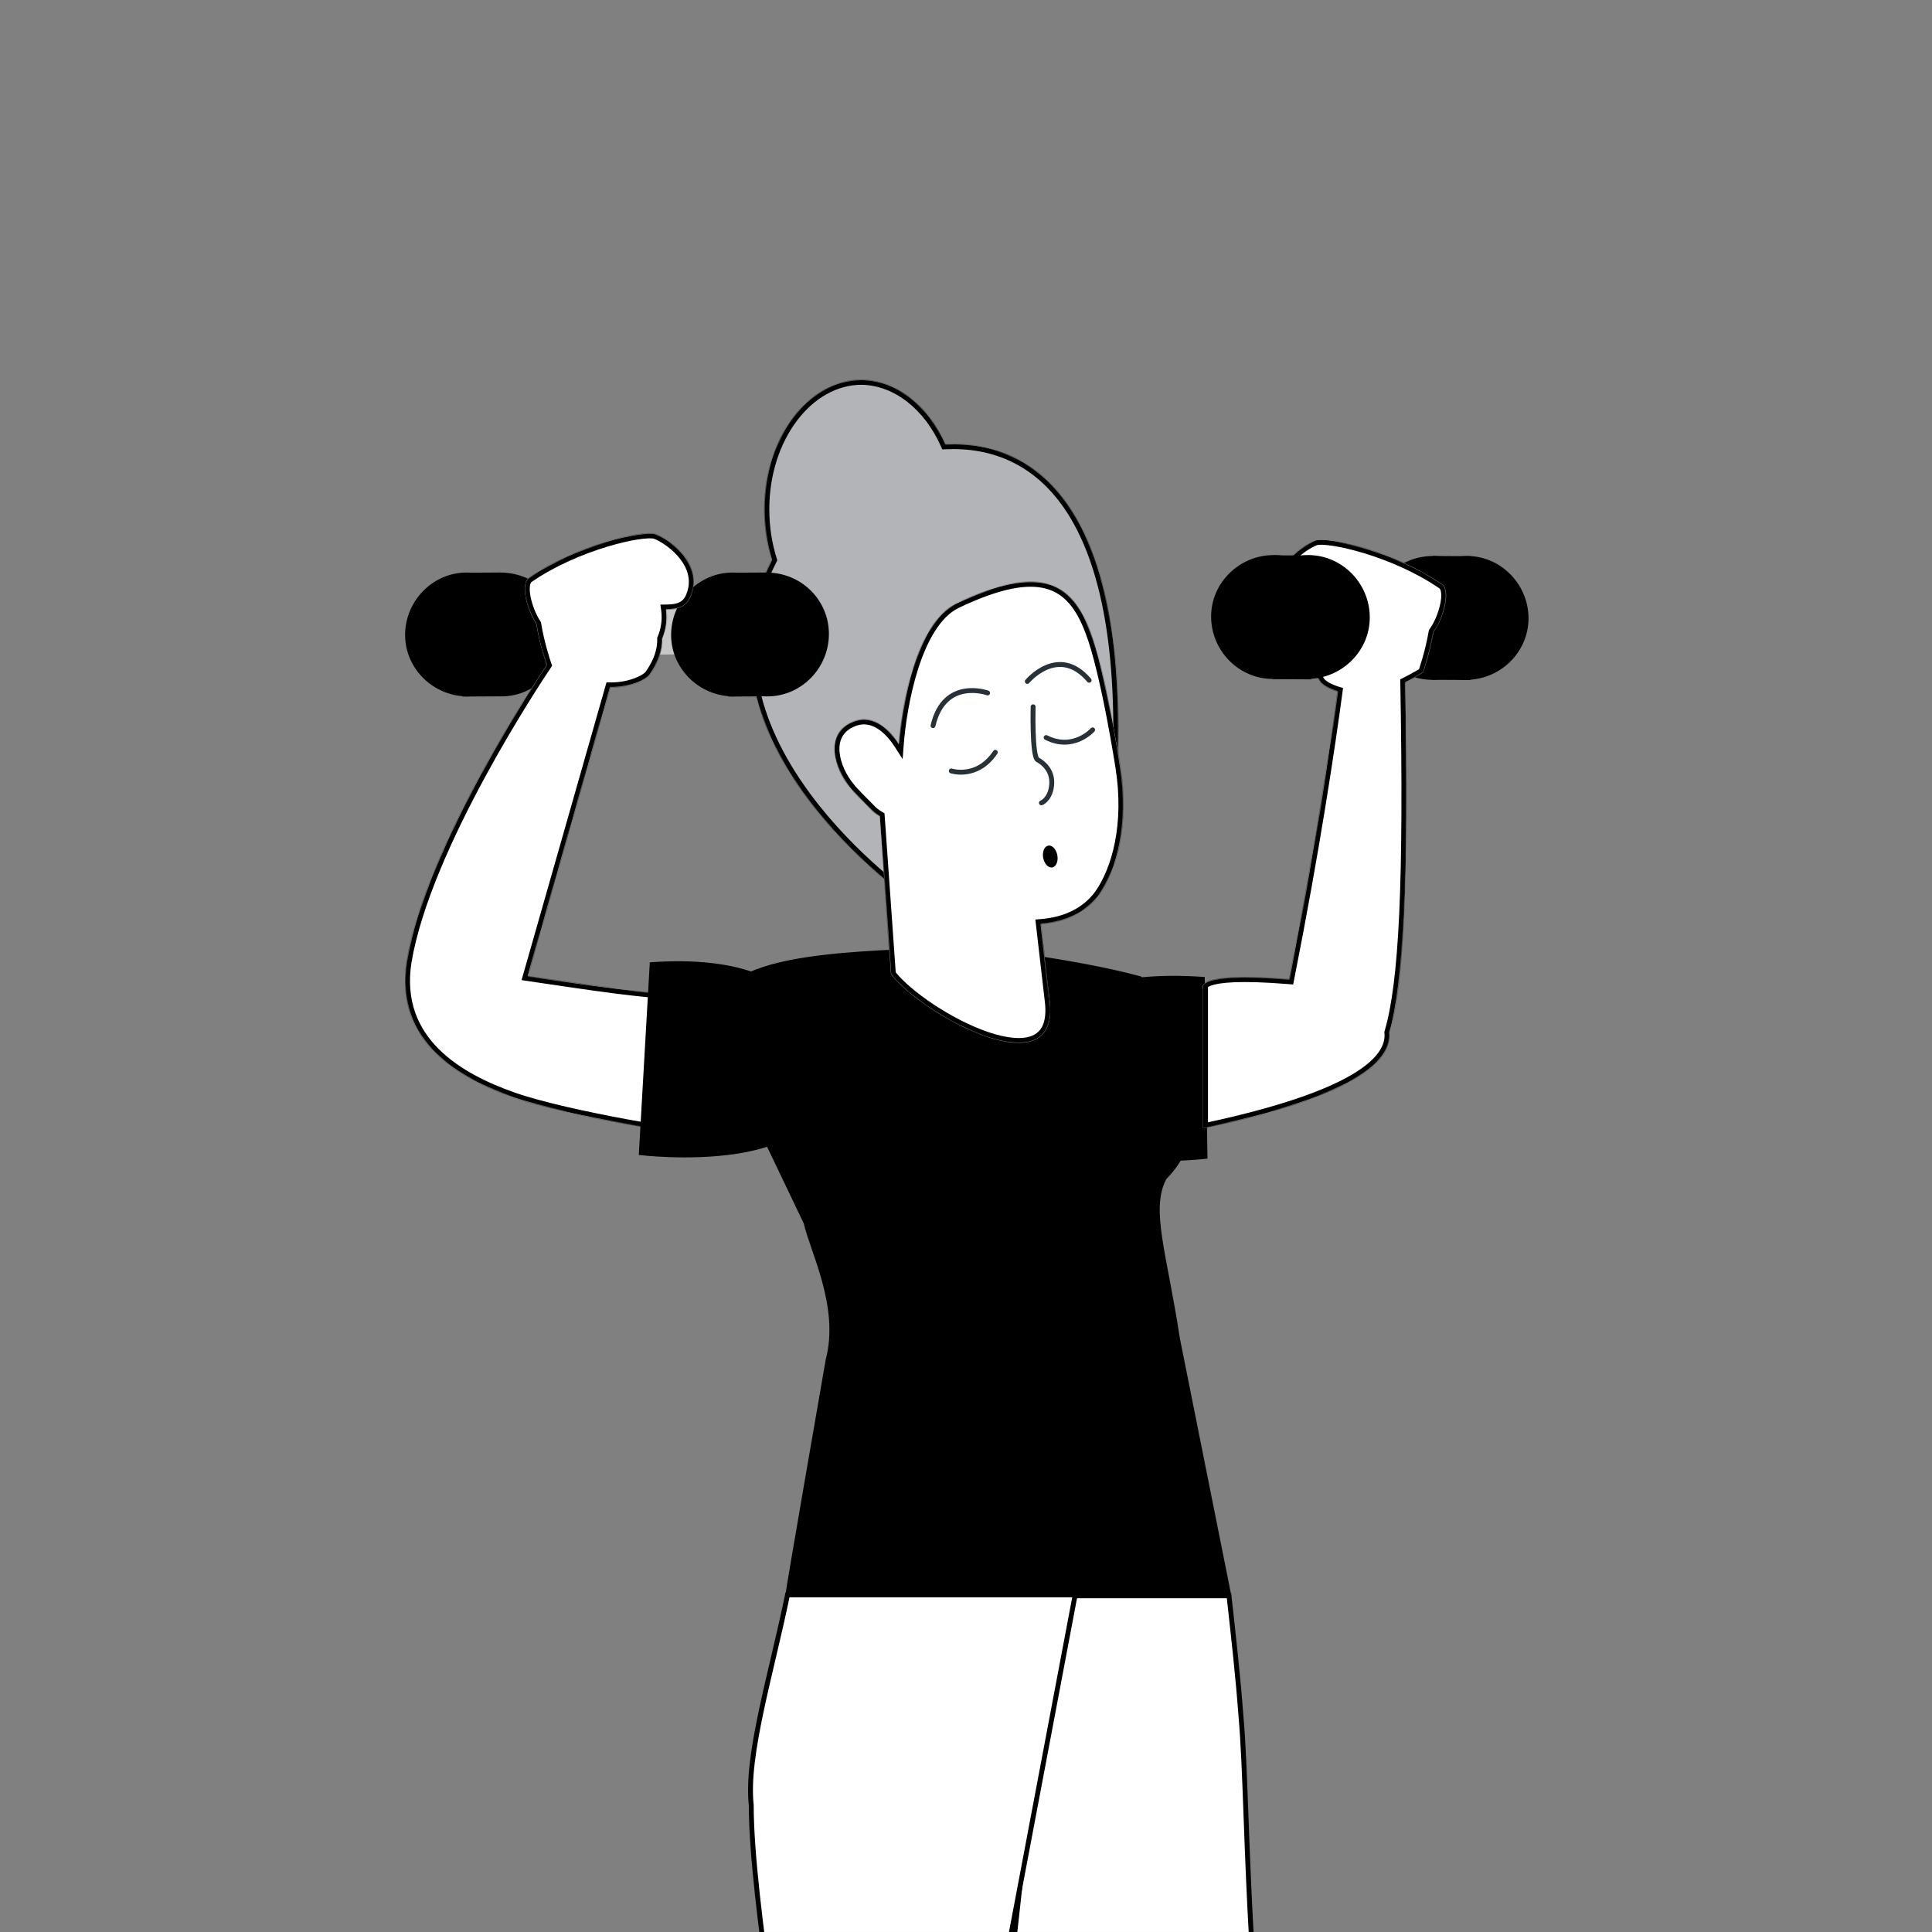 <?xml version="1.0" encoding="UTF-8"?> <svg xmlns="http://www.w3.org/2000/svg" width="2375" height="2375" viewBox="0 0 2375 2375" fill="none"><rect x="0" y="0" width="2375" height="2375" fill="#808080" stroke="none"/> <mask id="mask0_126_2006" style="mask-type:alpha" maskUnits="userSpaceOnUse" x="0" y="0" width="2375" height="2375"> <rect width="2375" height="2375" fill="#D9D9D9"></rect> </mask> <g mask="url(#mask0_126_2006)"> <path d="M1480.97 1201.03L1484.35 1424.29C1484.35 1424.29 1239.68 1454.73 1258.84 1321.68C1258.84 1321.68 1246.44 1184.12 1480.97 1201.03Z" fill="black"></path> <mask id="path-3-inside-1_126_2006" fill="white"> <path fill-rule="evenodd" clip-rule="evenodd" d="M1162.2 546.287C1278.06 540.866 1404.94 630.678 1368.16 1027.39L1120.1 1106.32C1120.1 1106.32 835.205 909.71 949.098 688.235C943.029 669.126 939.681 648.089 939.681 625.984C939.681 538.035 993.803 467 1059.2 467C1102.75 467.751 1141.31 499.509 1162.2 546.287Z"></path> </mask> <path fill-rule="evenodd" clip-rule="evenodd" d="M1162.2 546.287C1278.06 540.866 1404.94 630.678 1368.16 1027.39L1120.1 1106.32C1120.1 1106.32 835.205 909.71 949.098 688.235C943.029 669.126 939.681 648.089 939.681 625.984C939.681 538.035 993.803 467 1059.2 467C1102.75 467.751 1141.31 499.509 1162.2 546.287Z" fill="#B3B4B7"></path> <path d="M1162.2 546.287L1156.72 548.734L1158.39 552.471L1162.48 552.28L1162.2 546.287ZM1368.16 1027.39L1369.98 1033.11L1373.77 1031.9L1374.14 1027.94L1368.16 1027.39ZM1120.1 1106.32L1116.7 1111.26L1119.12 1112.93L1121.92 1112.04L1120.1 1106.32ZM949.098 688.235L954.434 690.979L955.565 688.778L954.816 686.419L949.098 688.235ZM1059.2 467L1059.3 461.001L1059.25 461H1059.2V467ZM1162.48 552.28C1218.5 549.659 1276.91 569.886 1317.24 639.06C1357.9 708.808 1380.54 828.917 1362.19 1026.84L1374.14 1027.94C1392.57 829.151 1370.15 705.998 1327.6 633.017C1284.72 559.462 1221.77 537.493 1161.92 540.293L1162.48 552.28ZM1366.35 1021.67L1118.29 1100.6L1121.92 1112.04L1369.98 1033.11L1366.35 1021.67ZM1120.1 1106.32C1123.51 1101.38 1123.51 1101.38 1123.51 1101.38C1123.51 1101.38 1123.51 1101.38 1123.51 1101.38C1123.5 1101.37 1123.49 1101.36 1123.47 1101.35C1123.44 1101.33 1123.4 1101.3 1123.33 1101.26C1123.21 1101.17 1123.01 1101.03 1122.75 1100.85C1122.24 1100.48 1121.47 1099.93 1120.46 1099.2C1118.44 1097.74 1115.48 1095.55 1111.74 1092.68C1104.26 1086.94 1093.68 1078.48 1081.33 1067.63C1056.6 1045.92 1024.88 1014.73 996.71 976.755C940.274 900.663 899.035 798.706 954.434 690.979L943.762 685.491C885.267 799.239 929.532 906.323 987.072 983.904C1015.9 1022.77 1048.27 1054.57 1073.41 1076.65C1085.99 1087.69 1096.77 1096.32 1104.43 1102.2C1108.26 1105.14 1111.31 1107.39 1113.41 1108.91C1114.46 1109.67 1115.27 1110.25 1115.83 1110.65C1116.1 1110.84 1116.32 1110.99 1116.46 1111.09C1116.54 1111.14 1116.59 1111.18 1116.63 1111.21C1116.65 1111.22 1116.67 1111.23 1116.68 1111.24C1116.68 1111.25 1116.69 1111.25 1116.69 1111.25C1116.69 1111.25 1116.7 1111.26 1120.1 1106.32ZM954.816 686.419C948.938 667.91 945.681 647.487 945.681 625.984H933.681C933.681 648.692 937.119 670.342 943.379 690.051L954.816 686.419ZM945.681 625.984C945.681 583.2 958.852 544.75 979.705 517.126C1000.56 489.496 1028.81 473 1059.2 473V461C1024.19 461 992.681 480.021 970.128 509.896C947.57 539.778 933.681 580.819 933.681 625.984H945.681ZM1059.1 472.999C1099.6 473.697 1136.45 503.336 1156.72 548.734L1167.68 543.84C1146.17 495.682 1105.91 461.804 1059.3 461.001L1059.1 472.999Z" fill="black" mask="url(#path-3-inside-1_126_2006)"></path> <path d="M1403 1200.5C1403 1200.5 1441.34 1262.72 1453.74 1294.3C1461.63 1313.46 1467.27 1342.78 1466.14 1375.48C1465.02 1421.71 1435.7 1446.51 1433.45 1449.9C1414.28 1487.11 1434.57 1541.23 1450.36 1644.96L1513.5 1960.67H965.5C965.5 1956.16 1015.13 1670.9 1015.13 1670.9C1032.04 1606.63 995.959 1538.97 988.066 1504.02L926.051 1374.35C926.051 1374.35 844.868 1276.25 889.97 1217.62C929.434 1166.88 1082.78 1169.14 1187.64 1163.5C1188.77 1163.5 1321.82 1177.95 1403 1200.5Z" fill="black"></path> <mask id="path-6-inside-2_126_2006" fill="white"> <path fill-rule="evenodd" clip-rule="evenodd" d="M1175.34 742.121C1279.08 692.509 1317.41 716.188 1339.96 775.947C1359.13 825.559 1377.17 942.824 1377.17 942.824C1388.45 1013.86 1372.66 1069.11 1351.24 1099.55C1335.38 1121.22 1310.36 1133.48 1279.43 1135.85L1290.33 1230.35C1303.86 1339.72 1135.86 1249.52 1095.27 1197.65L1081.54 1003.37C1076.96 1000.69 1072.72 997.399 1069.33 993.564C1068.2 992.436 1046.78 971.013 1045.65 968.758C1025.36 945.079 1012.95 902.233 1047.91 887.575C1075.65 875.439 1096.72 901.953 1104.98 914.864C1108.58 867.97 1126.08 766.751 1175.34 742.121Z"></path> </mask> <path fill-rule="evenodd" clip-rule="evenodd" d="M1175.34 742.121C1279.08 692.509 1317.41 716.188 1339.96 775.947C1359.13 825.559 1377.17 942.824 1377.17 942.824C1388.45 1013.86 1372.66 1069.11 1351.24 1099.55C1335.38 1121.22 1310.36 1133.48 1279.43 1135.85L1290.33 1230.35C1303.86 1339.72 1135.86 1249.52 1095.27 1197.65L1081.54 1003.37C1076.96 1000.69 1072.72 997.399 1069.33 993.564C1068.2 992.436 1046.78 971.013 1045.65 968.758C1025.36 945.079 1012.95 902.233 1047.91 887.575C1075.65 875.439 1096.72 901.953 1104.98 914.864C1108.58 867.97 1126.08 766.751 1175.34 742.121Z" fill="white"></path> <path d="M1339.96 775.947L1334.35 778.066L1334.36 778.088L1334.37 778.11L1339.96 775.947ZM1175.34 742.121L1172.75 736.708L1172.71 736.731L1172.66 736.755L1175.34 742.121ZM1377.17 942.824L1371.24 943.736L1371.24 943.751L1371.25 943.765L1377.17 942.824ZM1351.24 1099.55L1356.08 1103.1L1356.11 1103.05L1356.15 1103.01L1351.24 1099.55ZM1279.43 1135.85L1278.97 1129.87L1272.76 1130.35L1273.47 1136.54L1279.43 1135.85ZM1290.33 1230.35L1284.37 1231.04L1284.38 1231.06L1284.38 1231.08L1290.33 1230.35ZM1095.27 1197.65L1089.28 1198.07L1089.41 1199.9L1090.54 1201.35L1095.27 1197.65ZM1081.54 1003.37L1087.53 1002.95L1087.3 999.791L1084.57 998.192L1081.54 1003.37ZM1069.33 993.564L1073.83 989.594L1073.71 989.453L1073.57 989.321L1069.33 993.564ZM1045.65 968.758L1051.02 966.075L1050.69 965.414L1050.21 964.853L1045.65 968.758ZM1047.91 887.575L1050.23 893.108L1050.27 893.09L1050.31 893.071L1047.91 887.575ZM1104.98 914.864L1099.93 918.099L1109.59 933.199L1110.97 915.323L1104.98 914.864ZM1345.58 773.829C1334.06 743.317 1317.86 720.216 1289.73 712.247C1262.14 704.429 1224.88 711.777 1172.75 736.708L1177.93 747.534C1229.54 722.854 1263.32 717.235 1286.46 723.793C1309.08 730.2 1323.31 748.818 1334.35 778.066L1345.58 773.829ZM1377.17 942.824C1383.1 941.912 1383.1 941.911 1383.1 941.91C1383.1 941.909 1383.1 941.907 1383.1 941.905C1383.1 941.901 1383.1 941.896 1383.1 941.888C1383.1 941.873 1383.09 941.851 1383.09 941.822C1383.08 941.764 1383.07 941.678 1383.05 941.565C1383.01 941.338 1382.96 941.003 1382.89 940.564C1382.76 939.686 1382.55 938.396 1382.28 936.737C1381.75 933.419 1380.97 928.628 1379.97 922.725C1377.97 910.923 1375.11 894.664 1371.65 876.845C1364.75 841.378 1355.36 799.157 1345.56 773.785L1334.37 778.11C1343.73 802.35 1352.95 843.568 1359.87 879.135C1363.31 896.834 1366.15 912.992 1368.14 924.727C1369.13 930.593 1369.91 935.351 1370.44 938.64C1370.7 940.285 1370.9 941.562 1371.04 942.426C1371.11 942.858 1371.16 943.187 1371.19 943.408C1371.21 943.518 1371.22 943.601 1371.23 943.656C1371.23 943.683 1371.24 943.704 1371.24 943.717C1371.24 943.724 1371.24 943.729 1371.24 943.732C1371.24 943.734 1371.24 943.735 1371.24 943.736C1371.24 943.736 1371.24 943.736 1377.17 942.824ZM1356.15 1103.01C1378.63 1071.06 1394.57 1014.16 1383.1 941.883L1371.25 943.765C1382.33 1013.56 1366.7 1067.16 1346.33 1096.1L1356.15 1103.01ZM1279.89 1141.84C1312.18 1139.35 1338.98 1126.47 1356.08 1103.1L1346.4 1096.01C1331.79 1115.97 1308.55 1127.6 1278.97 1129.87L1279.89 1141.84ZM1296.29 1229.66L1285.39 1135.17L1273.47 1136.54L1284.37 1231.04L1296.29 1229.66ZM1090.54 1201.35C1101.26 1215.04 1119.97 1230.82 1141.47 1245.03C1163.03 1259.28 1187.88 1272.26 1211.17 1280.15C1234.1 1287.91 1256.96 1291.23 1273.6 1284.2C1282.22 1280.56 1289.01 1274.21 1293.02 1264.83C1296.95 1255.63 1298.06 1243.91 1296.29 1229.61L1284.38 1231.08C1285.99 1244.13 1284.8 1253.52 1281.98 1260.11C1279.24 1266.53 1274.8 1270.67 1268.94 1273.15C1256.62 1278.35 1237.48 1276.38 1215.02 1268.78C1192.93 1261.3 1169.01 1248.84 1148.08 1235.01C1127.08 1221.14 1109.57 1206.19 1099.99 1193.95L1090.54 1201.35ZM1075.56 1003.8L1089.28 1198.07L1101.25 1197.23L1087.53 1002.95L1075.56 1003.8ZM1084.57 998.192C1080.42 995.767 1076.71 992.859 1073.83 989.594L1064.83 997.533C1068.72 1001.94 1073.49 1005.62 1078.51 1008.55L1084.57 998.192ZM1073.57 989.321C1073.01 988.76 1067.4 983.144 1061.79 977.394C1058.98 974.514 1056.2 971.628 1054.06 969.335C1052.99 968.184 1052.11 967.22 1051.48 966.498C1051.17 966.134 1050.95 965.874 1050.82 965.707C1050.6 965.424 1050.79 965.625 1051.02 966.075L1040.29 971.441C1040.65 972.172 1041.14 972.805 1041.36 973.085C1041.67 973.48 1042.03 973.912 1042.41 974.352C1043.18 975.238 1044.17 976.326 1045.28 977.518C1047.51 979.911 1050.37 982.874 1053.2 985.774C1058.86 991.58 1064.52 997.239 1065.09 997.806L1073.57 989.321ZM1050.21 964.853C1040.68 953.742 1033.18 938.264 1032.04 924.294C1031.48 917.385 1032.48 911.129 1035.25 905.935C1037.98 900.82 1042.64 896.29 1050.23 893.108L1045.59 882.041C1035.7 886.188 1028.81 892.51 1024.66 900.292C1020.56 907.994 1019.38 916.678 1020.08 925.273C1021.48 942.31 1030.33 960.095 1041.1 972.663L1050.21 964.853ZM1050.31 893.071C1061.76 888.065 1071.75 890.854 1080.35 896.769C1089.14 902.826 1095.96 911.901 1099.93 918.099L1110.04 911.63C1105.74 904.916 1097.89 894.278 1087.15 886.885C1076.2 879.349 1061.8 874.948 1045.5 882.078L1050.31 893.071ZM1172.66 736.755C1159.02 743.574 1147.96 755.487 1139 769.71C1130.02 783.962 1122.91 800.897 1117.33 818.311C1106.16 853.131 1100.82 890.649 1099 914.405L1110.97 915.323C1112.74 892.185 1117.95 855.647 1128.75 821.976C1134.15 805.145 1140.88 789.225 1149.15 776.107C1157.44 762.959 1167.04 752.983 1178.03 747.488L1172.66 736.755Z" fill="black" mask="url(#path-6-inside-2_126_2006)"></path> <path d="M903.608 772.565C903.608 790.605 888.95 804.136 872.037 804.136L740.114 805.263C722.074 805.263 708.543 790.605 708.543 773.692C708.543 755.651 723.201 742.121 740.114 742.121L872.037 740.993C888.95 739.866 903.608 754.524 903.608 772.565Z" fill="#C7C7C7"></path> <path d="M977.207 779.389C977.207 821.109 943.381 856.062 901.662 856.062C859.942 856.062 824.988 822.236 824.988 780.517C824.988 738.798 858.815 703.844 900.534 703.844C942.253 703.844 977.207 737.67 977.207 779.389Z" fill="black"></path> <path d="M941.857 703.785L894.5 704.058L895.378 856.277L942.735 856.003L941.857 703.785Z" fill="black"></path> <path d="M1018.97 779.389C1018.97 821.109 985.142 856.062 943.423 856.062C901.704 856.062 866.75 822.236 866.75 780.517C866.75 738.798 900.576 703.844 942.295 703.844C985.142 703.844 1018.97 737.67 1018.97 779.389Z" fill="black"></path> <path d="M650.219 779.389C650.219 821.109 616.392 856.062 574.673 856.062C532.954 856.062 498 822.236 498 780.517C498 738.798 531.826 703.844 573.546 703.844C615.265 703.844 650.219 737.67 650.219 779.389Z" fill="black"></path> <path d="M614.868 703.785L567.512 704.058L568.39 856.277L615.747 856.003L614.868 703.785Z" fill="black"></path> <path d="M691.98 779.39C691.98 821.109 658.154 856.063 616.435 856.063C574.715 856.063 539.762 822.237 539.762 780.518C539.762 738.798 573.588 703.844 615.307 703.844C658.154 703.844 691.98 737.671 691.98 779.39Z" fill="black"></path> <path d="M1726.79 759.034C1726.79 800.753 1760.61 835.707 1802.33 835.707C1844.05 835.707 1879 801.881 1879 760.162C1879 718.442 1845.18 683.488 1803.46 683.488C1761.74 683.488 1726.79 717.315 1726.79 759.034Z" fill="black"></path> <path d="M1761.12 683.455L1760.24 835.674L1807.6 835.947L1808.48 683.728L1761.12 683.455Z" fill="black"></path> <path d="M1685.02 759.034C1685.02 800.753 1718.85 835.707 1760.57 835.707C1802.29 835.707 1837.24 801.881 1837.24 760.162C1837.24 718.442 1803.42 683.488 1761.7 683.488C1718.85 683.488 1685.02 717.315 1685.02 759.034Z" fill="black"></path> <mask id="path-18-inside-3_126_2006" fill="white"> <path fill-rule="evenodd" clip-rule="evenodd" d="M672.077 817.565C670.292 812.447 663.443 791.933 659.245 766.985C647.841 749.696 639.512 718.015 649.963 710.55C708.595 669.958 789.778 651.917 805.564 656.428C825.86 664.32 864.196 694.764 849.538 731.973C844.4 745.92 833.766 749.115 818.687 749.179C820.521 762.186 818.479 774.282 813.938 785.197C814.273 798.544 809.906 813.174 798.801 828.942C794.07 836.04 772.895 845.309 750.086 844.87L648.807 1199.9C648.807 1199.9 731.117 1212.31 759.306 1215.69C812.3 1222.46 902.504 1229.22 902.504 1229.22C902.504 1229.22 1013 1231.48 993.835 1322.81C976.922 1399.48 920.545 1411.88 854.02 1396.1C854.02 1396.1 701.801 1373.55 630.766 1348.74C566.496 1326.19 484.185 1281.09 499.97 1181.86C523.784 1040.06 661.13 833.832 672.077 817.565Z"></path> </mask> <path fill-rule="evenodd" clip-rule="evenodd" d="M672.077 817.565C670.292 812.447 663.443 791.933 659.245 766.985C647.841 749.696 639.512 718.015 649.963 710.55C708.595 669.958 789.778 651.917 805.564 656.428C825.86 664.32 864.196 694.764 849.538 731.973C844.4 745.92 833.766 749.115 818.687 749.179C820.521 762.186 818.479 774.282 813.938 785.197C814.273 798.544 809.906 813.174 798.801 828.942C794.07 836.04 772.895 845.309 750.086 844.87L648.807 1199.9C648.807 1199.9 731.117 1212.31 759.306 1215.69C812.3 1222.46 902.504 1229.22 902.504 1229.22C902.504 1229.22 1013 1231.48 993.835 1322.81C976.922 1399.48 920.545 1411.88 854.02 1396.1C854.02 1396.1 701.801 1373.55 630.766 1348.74C566.496 1326.19 484.185 1281.09 499.97 1181.86C523.784 1040.06 661.13 833.832 672.077 817.565Z" fill="white"></path> <path d="M672.077 817.565L677.055 820.914L678.731 818.424L677.742 815.589L672.077 817.565ZM659.245 766.985L665.162 765.989L664.952 764.739L664.254 763.681L659.245 766.985ZM649.963 710.55L646.548 705.617L646.511 705.642L646.476 705.667L649.963 710.55ZM805.564 656.428L807.739 650.835L807.48 650.735L807.212 650.658L805.564 656.428ZM849.538 731.973L843.956 729.774L843.931 729.836L843.908 729.899L849.538 731.973ZM818.687 749.179L818.661 743.179L811.786 743.209L812.746 750.017L818.687 749.179ZM813.938 785.197L808.399 782.892L807.908 784.071L807.94 785.348L813.938 785.197ZM798.801 828.942L793.896 825.487L793.852 825.55L793.809 825.614L798.801 828.942ZM750.086 844.87L750.202 838.871L745.583 838.782L744.316 843.224L750.086 844.87ZM648.807 1199.9L643.037 1198.26L641.165 1204.82L647.913 1205.84L648.807 1199.9ZM759.306 1215.69L760.066 1209.74L760.043 1209.74L760.021 1209.73L759.306 1215.69ZM902.504 1229.22L902.055 1235.2L902.218 1235.22L902.382 1235.22L902.504 1229.22ZM993.835 1322.81L999.695 1324.1L999.701 1324.07L999.707 1324.04L993.835 1322.81ZM854.02 1396.1L855.405 1390.26L855.154 1390.2L854.899 1390.16L854.02 1396.1ZM630.766 1348.74L628.779 1354.4L628.788 1354.4L630.766 1348.74ZM499.97 1181.86L494.053 1180.87L494.049 1180.9L494.045 1180.92L499.97 1181.86ZM677.742 815.589C676.013 810.631 669.281 790.471 665.162 765.989L653.328 767.98C657.605 793.395 664.571 814.264 666.412 819.541L677.742 815.589ZM664.254 763.681C659.011 755.733 654.354 744.224 652.292 733.907C651.261 728.75 650.95 724.231 651.359 720.795C651.784 717.221 652.839 715.869 653.45 715.432L646.476 705.667C641.861 708.963 640.039 714.37 639.443 719.377C638.831 724.52 639.354 730.402 640.525 736.259C642.866 747.972 648.075 760.948 654.237 770.288L664.254 763.681ZM653.378 715.483C682.039 695.641 716.38 681.214 745.58 672.315C760.161 667.871 773.346 664.841 783.77 663.2C788.986 662.379 793.433 661.919 796.971 661.789C800.646 661.655 802.874 661.899 803.916 662.197L807.212 650.658C804.308 649.829 800.546 649.65 796.531 649.797C792.379 649.95 787.435 650.476 781.904 651.346C770.834 653.088 757.099 656.26 742.082 660.836C712.086 669.978 676.519 684.867 646.548 705.617L653.378 715.483ZM803.389 662.02C812.6 665.602 826.345 674.557 835.92 686.887C845.387 699.077 850.26 713.771 843.956 729.774L855.121 734.172C863.474 712.967 856.509 693.834 845.398 679.527C834.395 665.359 818.824 655.146 807.739 650.835L803.389 662.02ZM843.908 729.899C841.809 735.598 838.841 738.604 835.193 740.398C831.247 742.338 825.926 743.148 818.661 743.179L818.713 755.179C826.527 755.146 834.063 754.326 840.488 751.166C847.211 747.86 852.13 742.295 855.168 734.047L843.908 729.899ZM812.746 750.017C814.414 761.854 812.569 772.867 808.399 782.892L819.478 787.501C824.389 775.697 826.627 762.518 824.628 748.342L812.746 750.017ZM807.94 785.348C808.237 797.179 804.401 810.57 793.896 825.487L803.707 832.397C815.41 815.778 820.31 799.909 819.937 785.046L807.94 785.348ZM793.809 825.614C793.321 826.346 791.949 827.711 789.244 829.384C786.656 830.986 783.242 832.626 779.188 834.088C771.068 837.015 760.8 839.075 750.202 838.871L749.971 850.868C762.18 851.104 773.904 848.748 783.258 845.377C787.939 843.689 792.132 841.708 795.558 839.589C798.867 837.542 801.916 835.087 803.794 832.27L793.809 825.614ZM744.316 843.224L643.037 1198.26L654.576 1201.55L755.856 846.515L744.316 843.224ZM648.807 1199.9C647.913 1205.84 647.913 1205.84 647.914 1205.84C647.914 1205.84 647.915 1205.84 647.916 1205.84C647.919 1205.84 647.923 1205.84 647.928 1205.84C647.938 1205.84 647.953 1205.84 647.973 1205.85C648.013 1205.85 648.072 1205.86 648.15 1205.87C648.307 1205.9 648.541 1205.93 648.846 1205.98C649.456 1206.07 650.355 1206.2 651.509 1206.38C653.816 1206.72 657.143 1207.22 661.224 1207.83C669.384 1209.05 680.56 1210.7 692.617 1212.47C716.698 1215.99 744.405 1219.94 758.591 1221.65L760.021 1209.73C746.018 1208.05 718.475 1204.12 694.353 1200.59C682.31 1198.83 671.146 1197.18 662.992 1195.96C658.916 1195.35 655.592 1194.86 653.288 1194.51C652.136 1194.34 651.239 1194.2 650.63 1194.11C650.325 1194.07 650.093 1194.03 649.937 1194.01C649.858 1194 649.799 1193.99 649.76 1193.98C649.74 1193.98 649.725 1193.98 649.715 1193.97C649.71 1193.97 649.707 1193.97 649.704 1193.97C649.703 1193.97 649.702 1193.97 649.701 1193.97C649.701 1193.97 649.701 1193.97 648.807 1199.9ZM758.546 1221.64C785.172 1225.04 821.074 1228.43 850.258 1230.97C864.863 1232.24 877.81 1233.3 887.105 1234.04C891.753 1234.41 895.489 1234.7 898.063 1234.9C899.351 1235 900.348 1235.07 901.023 1235.13C901.361 1235.15 901.619 1235.17 901.792 1235.18C901.879 1235.19 901.944 1235.2 901.988 1235.2C902.01 1235.2 902.027 1235.2 902.038 1235.2C902.044 1235.2 902.048 1235.2 902.051 1235.2C902.052 1235.2 902.054 1235.2 902.054 1235.2C902.055 1235.2 902.055 1235.2 902.504 1229.22C902.953 1223.24 902.953 1223.24 902.952 1223.24C902.951 1223.24 902.95 1223.24 902.949 1223.24C902.947 1223.24 902.943 1223.24 902.937 1223.24C902.926 1223.24 902.91 1223.23 902.889 1223.23C902.846 1223.23 902.781 1223.22 902.695 1223.22C902.524 1223.21 902.269 1223.19 901.933 1223.16C901.261 1223.11 900.269 1223.03 898.986 1222.93C896.421 1222.74 892.695 1222.45 888.058 1222.08C878.785 1221.34 865.868 1220.28 851.298 1219.01C822.132 1216.48 786.435 1213.1 760.066 1209.74L758.546 1221.64ZM902.504 1229.22C902.382 1235.22 902.38 1235.22 902.378 1235.22C902.378 1235.22 902.377 1235.22 902.377 1235.22C902.377 1235.22 902.379 1235.22 902.382 1235.22C902.389 1235.22 902.402 1235.22 902.422 1235.22C902.462 1235.22 902.527 1235.22 902.618 1235.23C902.798 1235.23 903.079 1235.24 903.451 1235.26C904.197 1235.3 905.31 1235.36 906.734 1235.48C909.583 1235.71 913.661 1236.13 918.506 1236.92C928.239 1238.51 940.855 1241.52 952.784 1247.18C964.716 1252.85 975.615 1261 982.477 1272.69C989.269 1284.26 992.5 1299.96 987.963 1321.57L999.707 1324.04C1004.76 1299.99 1001.36 1281.16 992.826 1266.62C984.361 1252.2 971.228 1242.66 957.932 1236.34C944.632 1230.03 930.821 1226.77 920.435 1225.08C915.22 1224.23 910.815 1223.77 907.696 1223.52C906.135 1223.39 904.893 1223.32 904.03 1223.28C903.597 1223.25 903.26 1223.24 903.023 1223.23C902.905 1223.23 902.813 1223.23 902.746 1223.22C902.713 1223.22 902.686 1223.22 902.666 1223.22C902.656 1223.22 902.648 1223.22 902.641 1223.22C902.638 1223.22 902.634 1223.22 902.633 1223.22C902.629 1223.22 902.627 1223.22 902.504 1229.22ZM987.976 1321.51C979.835 1358.42 962.517 1378.85 940.131 1388.63C917.342 1398.58 888.136 1398.03 855.405 1390.26L852.635 1401.94C886.429 1409.95 918.674 1411.09 944.934 1399.62C971.596 1387.98 990.923 1363.87 999.695 1324.1L987.976 1321.51ZM854.02 1396.1C854.899 1390.16 854.899 1390.16 854.898 1390.16C854.897 1390.16 854.895 1390.16 854.893 1390.16C854.889 1390.16 854.882 1390.16 854.874 1390.16C854.856 1390.16 854.829 1390.15 854.793 1390.15C854.721 1390.14 854.613 1390.12 854.469 1390.1C854.182 1390.05 853.753 1389.99 853.19 1389.91C852.064 1389.74 850.401 1389.48 848.257 1389.15C843.97 1388.49 837.762 1387.51 830.089 1386.26C814.741 1383.77 793.54 1380.18 770.129 1375.82C723.177 1367.08 667.779 1355.31 632.744 1343.08L628.788 1354.4C664.788 1366.98 721.017 1378.88 767.933 1387.62C791.456 1392 812.75 1395.6 828.162 1398.11C835.87 1399.36 842.109 1400.34 846.424 1401.01C848.581 1401.34 850.257 1401.6 851.396 1401.77C851.965 1401.86 852.4 1401.92 852.693 1401.97C852.84 1401.99 852.951 1402 853.026 1402.02C853.063 1402.02 853.091 1402.03 853.111 1402.03C853.12 1402.03 853.128 1402.03 853.133 1402.03C853.135 1402.03 853.137 1402.03 853.138 1402.03C853.14 1402.03 853.141 1402.03 854.02 1396.1ZM632.752 1343.08C600.903 1331.9 565.266 1315.35 539.579 1289.8C514.162 1264.52 498.337 1230.32 505.896 1182.81L494.045 1180.92C485.819 1232.63 503.255 1270.6 531.116 1298.31C558.705 1325.75 596.358 1343.03 628.779 1354.4L632.752 1343.08ZM505.888 1182.86C517.618 1113.01 557.476 1026.75 596.123 955.499C634.678 884.417 671.635 828.968 677.055 820.914L667.099 814.215C661.572 822.428 624.383 878.228 585.575 949.778C546.859 1021.16 506.137 1108.91 494.053 1180.87L505.888 1182.86Z" fill="black" mask="url(#path-18-inside-3_126_2006)"></path> <path d="M798.8 1182.99L785.27 1419.78C785.27 1419.78 1029.95 1450.22 1010.78 1317.17C1010.78 1317.17 1032.2 1166.08 798.8 1182.99Z" fill="black"></path> <path d="M1595.94 759.034C1595.94 777.075 1610.6 790.606 1627.51 790.606L1759.44 791.733C1777.48 791.733 1791.01 777.075 1791.01 760.162C1791.01 742.121 1776.35 728.591 1759.44 728.591L1627.51 727.463C1610.6 726.336 1597.07 740.994 1595.94 759.034Z" fill="black"></path> <mask id="path-22-inside-4_126_2006" fill="white"> <path fill-rule="evenodd" clip-rule="evenodd" d="M1772.96 718.443C1783.85 726.222 1774.35 760.304 1762.22 776.985C1757.32 804.86 1749.31 826.687 1749.31 826.687C1749.31 826.687 1739.9 832.569 1727.39 838.776C1731.85 1085.14 1725.83 1208.4 1707.85 1269.13C1711.42 1303.09 1667.78 1347.06 1478.97 1387.08V1215.69C1478.97 1215.69 1463.63 1193.85 1584.83 1203.82C1616.57 1043.89 1635.32 917.46 1644.39 850.02C1633.74 846.763 1625.7 842.01 1623 837.962C1611.59 821.762 1607.29 806.762 1607.9 793.121C1603.41 782.335 1601.36 770.394 1603.07 757.561C1588.61 757.323 1578.39 753.809 1573.38 739.866C1558.73 702.657 1597.06 672.213 1617.36 664.321C1633.14 659.81 1714.33 677.851 1772.96 718.443Z"></path> </mask> <path fill-rule="evenodd" clip-rule="evenodd" d="M1772.96 718.443C1783.85 726.222 1774.35 760.304 1762.22 776.985C1757.32 804.86 1749.31 826.687 1749.31 826.687C1749.31 826.687 1739.9 832.569 1727.39 838.776C1731.85 1085.14 1725.83 1208.4 1707.85 1269.13C1711.42 1303.09 1667.78 1347.06 1478.97 1387.08V1215.69C1478.97 1215.69 1463.63 1193.85 1584.83 1203.82C1616.57 1043.89 1635.32 917.46 1644.39 850.02C1633.74 846.763 1625.7 842.01 1623 837.962C1611.59 821.762 1607.29 806.762 1607.9 793.121C1603.41 782.335 1601.36 770.394 1603.07 757.561C1588.61 757.323 1578.39 753.809 1573.38 739.866C1558.73 702.657 1597.06 672.213 1617.36 664.321C1633.14 659.81 1714.33 677.851 1772.96 718.443Z" fill="white"></path> <path d="M1762.22 776.985L1757.37 773.457L1756.55 774.579L1756.31 775.946L1762.22 776.985ZM1772.96 718.443L1776.45 713.56L1776.41 713.535L1776.37 713.509L1772.96 718.443ZM1749.31 826.687L1752.49 831.775L1754.24 830.684L1754.95 828.752L1749.31 826.687ZM1727.39 838.776L1724.72 833.401L1721.32 835.088L1721.39 838.885L1727.39 838.776ZM1707.85 1269.13L1702.1 1267.43L1701.76 1268.57L1701.88 1269.76L1707.85 1269.13ZM1478.97 1387.08H1472.97V1394.48L1480.21 1392.95L1478.97 1387.08ZM1478.97 1215.69H1484.97V1213.79L1483.88 1212.24L1478.97 1215.69ZM1584.83 1203.82L1584.34 1209.8L1589.67 1210.24L1590.71 1204.99L1584.83 1203.82ZM1644.39 850.02L1650.33 850.82L1651.01 845.772L1646.14 844.282L1644.39 850.02ZM1623 837.962L1627.99 834.634L1627.95 834.57L1627.91 834.508L1623 837.962ZM1607.9 793.121L1613.9 793.388L1613.95 792.051L1613.44 790.814L1607.9 793.121ZM1603.07 757.561L1609.02 758.356L1609.91 751.672L1603.17 751.562L1603.07 757.561ZM1573.38 739.866L1579.03 737.839L1579 737.752L1578.97 737.667L1573.38 739.866ZM1617.36 664.321L1615.71 658.551L1615.44 658.628L1615.18 658.729L1617.36 664.321ZM1767.07 780.513C1773.7 771.393 1779.41 757.903 1782.08 745.657C1783.42 739.521 1784.09 733.334 1783.55 727.934C1783.03 722.705 1781.25 716.991 1776.45 713.56L1769.47 723.325C1770.11 723.784 1771.23 725.247 1771.61 729.118C1771.98 732.817 1771.55 737.653 1770.36 743.094C1767.97 754.004 1762.86 765.896 1757.37 773.457L1767.07 780.513ZM1749.31 826.687C1754.95 828.752 1754.95 828.752 1754.95 828.751C1754.95 828.751 1754.95 828.75 1754.95 828.749C1754.95 828.748 1754.95 828.746 1754.95 828.744C1754.95 828.74 1754.95 828.734 1754.96 828.727C1754.96 828.713 1754.97 828.694 1754.98 828.67C1754.99 828.621 1755.02 828.552 1755.05 828.462C1755.12 828.282 1755.21 828.02 1755.33 827.68C1755.57 827.001 1755.91 826.01 1756.33 824.737C1757.18 822.193 1758.36 818.522 1759.69 813.972C1762.34 804.881 1765.63 792.234 1768.13 778.024L1756.31 775.946C1753.91 789.61 1750.74 801.814 1748.17 810.606C1746.89 814.997 1745.75 818.525 1744.95 820.944C1744.55 822.154 1744.22 823.086 1744.01 823.709C1743.9 824.021 1743.81 824.255 1743.76 824.408C1743.73 824.485 1743.71 824.541 1743.7 824.577C1743.69 824.595 1743.69 824.608 1743.68 824.615C1743.68 824.619 1743.68 824.621 1743.68 824.622C1743.68 824.623 1743.68 824.623 1743.68 824.623C1743.68 824.623 1743.68 824.622 1743.68 824.622C1743.68 824.622 1743.68 824.621 1749.31 826.687ZM1730.05 844.151C1736.44 840.982 1742.03 837.899 1746.03 835.609C1748.03 834.463 1749.63 833.512 1750.74 832.844C1751.3 832.511 1751.73 832.247 1752.02 832.065C1752.17 831.974 1752.29 831.904 1752.36 831.855C1752.4 831.831 1752.43 831.812 1752.46 831.798C1752.47 831.791 1752.48 831.786 1752.48 831.782C1752.48 831.78 1752.49 831.779 1752.49 831.778C1752.49 831.777 1752.49 831.776 1752.49 831.776C1752.49 831.776 1752.49 831.776 1752.49 831.775C1752.49 831.775 1752.49 831.775 1749.31 826.687C1746.13 821.599 1746.13 821.599 1746.13 821.599C1746.13 821.599 1746.13 821.598 1746.13 821.598C1746.13 821.598 1746.13 821.598 1746.13 821.598C1746.13 821.599 1746.13 821.599 1746.13 821.6C1746.13 821.602 1746.12 821.605 1746.12 821.61C1746.1 821.619 1746.08 821.634 1746.04 821.654C1745.98 821.694 1745.88 821.756 1745.75 821.838C1745.48 822.002 1745.08 822.247 1744.55 822.562C1743.51 823.191 1741.98 824.099 1740.06 825.199C1736.22 827.402 1730.84 830.364 1724.72 833.401L1730.05 844.151ZM1713.6 1270.83C1722.81 1239.74 1728.83 1193.14 1732.03 1123.84C1735.23 1054.45 1735.62 961.891 1733.39 838.667L1721.39 838.885C1723.62 962.024 1723.23 1054.28 1720.04 1123.29C1716.85 1192.4 1710.87 1237.79 1702.1 1267.43L1713.6 1270.83ZM1480.21 1392.95C1574.82 1372.89 1633.7 1351.74 1668.62 1330.99C1703.47 1310.29 1715.97 1288.97 1713.82 1268.5L1701.88 1269.76C1703.3 1283.26 1695.77 1300.9 1662.49 1320.67C1629.27 1340.41 1571.93 1361.24 1477.72 1381.21L1480.21 1392.95ZM1472.97 1215.69V1387.08H1484.97V1215.69H1472.97ZM1585.32 1197.84C1554.87 1195.34 1532.84 1194.82 1516.91 1195.47C1501.06 1196.13 1490.88 1197.96 1484.35 1200.39C1477.9 1202.8 1473.77 1206.3 1472.63 1211.03C1472.09 1213.27 1472.39 1215.22 1472.82 1216.58C1473.04 1217.26 1473.29 1217.82 1473.51 1218.24C1473.62 1218.45 1473.73 1218.63 1473.82 1218.78C1473.87 1218.85 1473.91 1218.92 1473.95 1218.98C1473.97 1219.01 1473.99 1219.04 1474.01 1219.07C1474.01 1219.08 1474.02 1219.09 1474.03 1219.1C1474.04 1219.11 1474.04 1219.12 1474.04 1219.12C1474.05 1219.13 1474.06 1219.14 1478.97 1215.69C1483.88 1212.24 1483.88 1212.25 1483.89 1212.26C1483.89 1212.26 1483.89 1212.27 1483.9 1212.27C1483.91 1212.29 1483.91 1212.3 1483.92 1212.31C1483.93 1212.33 1483.95 1212.35 1483.96 1212.37C1483.99 1212.41 1484.01 1212.44 1484.03 1212.48C1484.07 1212.54 1484.11 1212.6 1484.13 1212.66C1484.19 1212.76 1484.23 1212.86 1484.26 1212.96C1484.33 1213.17 1484.38 1213.49 1484.3 1213.84C1484.07 1214.79 1483.68 1213.45 1488.54 1211.64C1493.33 1209.86 1502.04 1208.1 1517.4 1207.46C1532.68 1206.83 1554.18 1207.32 1584.34 1209.8L1585.32 1197.84ZM1638.44 849.22C1629.38 916.563 1610.66 1042.87 1578.94 1202.65L1590.71 1204.99C1622.49 1044.91 1641.25 918.356 1650.33 850.82L1638.44 849.22ZM1618.01 841.291C1620.13 844.469 1623.77 847.231 1627.74 849.498C1631.86 851.854 1636.96 854.021 1642.63 855.757L1646.14 844.282C1641.17 842.762 1636.92 840.924 1633.69 839.077C1630.3 837.141 1628.57 835.503 1627.99 834.634L1618.01 841.291ZM1601.91 792.854C1601.23 808.056 1606.07 824.339 1618.09 841.417L1627.91 834.508C1617.11 819.185 1613.36 805.468 1613.9 793.388L1601.91 792.854ZM1597.13 756.765C1595.25 770.755 1597.5 783.764 1602.36 795.428L1613.44 790.814C1609.31 780.906 1607.46 770.034 1609.02 758.356L1597.13 756.765ZM1567.74 741.893C1570.67 750.062 1575.38 755.703 1581.87 759.151C1588.1 762.466 1595.41 763.436 1602.97 763.56L1603.17 751.562C1596.28 751.448 1591.24 750.542 1587.5 748.555C1584.01 746.701 1581.1 743.613 1579.03 737.839L1567.74 741.893ZM1615.18 658.729C1604.1 663.039 1588.53 673.252 1577.52 687.42C1566.41 701.727 1559.45 720.859 1567.8 742.065L1578.97 737.667C1572.66 721.663 1577.54 706.97 1587 694.78C1596.58 682.45 1610.32 673.495 1619.53 669.913L1615.18 658.729ZM1776.37 713.509C1746.4 692.76 1710.84 677.87 1680.84 668.729C1665.82 664.152 1652.09 660.981 1641.02 659.239C1635.49 658.369 1630.54 657.843 1626.39 657.69C1622.38 657.543 1618.61 657.722 1615.71 658.551L1619.01 670.09C1620.05 669.792 1622.28 669.548 1625.95 669.682C1629.49 669.812 1633.94 670.272 1639.15 671.093C1649.58 672.734 1662.76 675.764 1677.34 680.208C1706.54 689.107 1740.88 703.534 1769.54 723.376L1776.37 713.509Z" fill="black" mask="url(#path-22-inside-4_126_2006)"></path> <path d="M1531.64 757.907C1531.64 799.626 1565.47 834.58 1607.19 834.58C1648.91 834.58 1683.86 800.753 1683.86 759.034C1683.86 717.315 1650.04 682.361 1608.32 682.361C1565.47 682.361 1531.64 716.187 1531.64 757.907Z" fill="black"></path> <path d="M1565.18 682.637L1564.3 834.855L1611.65 835.129L1612.53 682.91L1565.18 682.637Z" fill="black"></path> <path d="M1488.82 757.907C1488.82 799.626 1522.64 834.58 1564.36 834.58C1606.08 834.58 1641.04 800.753 1641.04 759.034C1641.04 717.315 1607.21 682.361 1565.49 682.361C1523.77 682.361 1488.82 716.187 1488.82 757.907Z" fill="black"></path> <path d="M1510.81 1961.74C1510.92 1962.75 1511.04 1963.77 1511.15 1964.78C1516.59 2013.7 1522.11 2063.36 1525.36 2107.8L1525.36 2107.82L1525.36 2107.84C1528.36 2141.51 1529.85 2182.11 1531.68 2231.67C1532.61 2256.67 1533.61 2283.95 1534.94 2313.77C1538.89 2402.59 1545.65 2513.68 1561.44 2653.53L1572.61 3001.09L1394.04 3007.66C1383.38 2975.52 1361.3 2885.84 1328.38 2752.15C1322 2726.23 1315.2 2698.64 1308.01 2669.5L1308.01 2669.5C1300.14 2638.04 1266.43 2482.97 1246.12 2388.18L1293.13 1961.74H1293.16H1293.84H1294.52H1295.2H1295.88H1296.55H1297.23H1297.91H1298.59H1299.27H1299.94H1300.62H1301.3H1301.97H1302.65H1303.32H1304H1304.68H1305.35H1306.03H1306.7H1307.37H1308.05H1308.72H1309.39H1310.07H1310.74H1311.41H1312.08H1312.75H1313.42H1314.1H1314.77H1315.44H1316.11H1316.77H1317.44H1318.11H1318.78H1319.45H1320.11H1320.78H1321.45H1322.11H1322.78H1323.44H1324.11H1324.77H1325.44H1326.1H1326.76H1327.43H1328.09H1328.75H1329.41H1330.07H1330.73H1331.39H1332.05H1332.71H1333.37H1334.03H1334.68H1335.34H1336H1336.65H1337.31H1337.96H1338.62H1339.27H1339.92H1340.58H1341.23H1341.88H1342.53H1343.18H1343.83H1344.48H1345.13H1345.78H1346.42H1347.07H1347.72H1348.36H1349.01H1349.65H1350.3H1350.94H1351.58H1352.23H1352.87H1353.51H1354.15H1354.79H1355.43H1356.07H1356.71H1357.34H1357.98H1358.61H1359.25H1359.88H1360.52H1361.15H1361.78H1362.42H1363.05H1363.68H1364.31H1364.94H1365.57H1366.19H1366.82H1367.45H1368.07H1368.7H1369.32H1369.94H1370.57H1371.19H1371.81H1372.43H1373.05H1373.67H1374.29H1374.9H1375.52H1376.14H1376.75H1377.37H1377.98H1378.59H1379.2H1379.81H1380.42H1381.03H1381.64H1382.25H1382.86H1383.46H1384.07H1384.67H1385.28H1385.88H1386.48H1387.08H1387.68H1388.28H1388.88H1389.48H1390.07H1390.67H1391.26H1391.86H1392.45H1393.04H1393.64H1394.23H1394.82H1395.4H1395.99H1396.58H1397.16H1397.75H1398.33H1398.92H1399.5H1400.08H1400.66H1401.24H1401.82H1402.39H1402.97H1403.54H1404.12H1404.69H1405.26H1405.84H1406.41H1406.97H1407.54H1408.11H1408.68H1409.24H1409.81H1410.37H1410.93H1411.49H1412.05H1412.61H1413.17H1413.73H1414.28H1414.84H1415.39H1415.94H1416.49H1417.04H1417.59H1418.14H1418.69H1419.24H1419.78H1420.32H1420.87H1421.41H1421.95H1422.49H1423.03H1423.56H1424.1H1424.63H1425.17H1425.7H1426.23H1426.76H1427.29H1427.82H1428.34H1428.87H1429.39H1429.92H1430.44H1430.96H1431.48H1432H1432.51H1433.03H1433.55H1434.06H1434.57H1435.08H1435.59H1436.1H1436.61H1437.11H1437.62H1438.12H1438.62H1439.12H1439.62H1440.12H1440.62H1441.12H1441.61H1442.1H1442.59H1443.09H1443.57H1444.06H1444.55H1445.03H1445.52H1446H1446.48H1446.96H1447.44H1447.92H1448.39H1448.87H1449.34H1449.81H1450.29H1450.75H1451.22H1451.69H1452.15H1452.62H1453.08H1453.54H1454H1454.46H1454.91H1455.37H1455.82H1456.28H1456.73H1457.18H1457.62H1458.07H1458.52H1458.96H1459.4H1459.84H1460.28H1460.72H1461.16H1461.59H1462.02H1462.46H1462.89H1463.32H1463.74H1464.17H1464.59H1465.02H1465.44H1465.86H1466.28H1466.69H1467.11H1467.52H1467.93H1468.35H1468.75H1469.16H1469.57H1469.97H1470.38H1470.78H1471.18H1471.57H1471.97H1472.37H1472.76H1473.15H1473.54H1473.93H1474.32H1474.7H1475.09H1475.47H1475.85H1476.23H1476.6H1476.98H1477.35H1477.73H1478.1H1478.47H1478.83H1479.2H1479.56H1479.92H1480.29H1480.64H1481H1481.36H1481.71H1482.06H1482.41H1482.76H1483.11H1483.45H1483.8H1484.14H1484.48H1484.82H1485.15H1485.49H1485.82H1486.15H1486.48H1486.81H1487.14H1487.46H1487.78H1488.1H1488.42H1488.74H1489.05H1489.37H1489.68H1489.99H1490.3H1490.6H1490.91H1491.21H1491.51H1491.81H1492.11H1492.4H1492.7H1492.99H1493.28H1493.56H1493.85H1494.13H1494.42H1494.7H1494.98H1495.25H1495.53H1495.8H1496.07H1496.34H1496.61H1496.87H1497.13H1497.4H1497.65H1497.91H1498.17H1498.42H1498.67H1498.92H1499.17H1499.42H1499.66H1499.9H1500.14H1500.38H1500.61H1500.85H1501.08H1501.31H1501.54H1501.76H1501.99H1502.21H1502.43H1502.65H1502.86H1503.08H1503.29H1503.5H1503.71H1503.91H1504.12H1504.32H1504.52H1504.71H1504.91H1505.1H1505.29H1505.48H1505.67H1505.85H1506.04H1506.22H1506.4H1506.57H1506.75H1506.92H1507.09H1507.26H1507.42H1507.59H1507.75H1507.91H1508.07H1508.22H1508.38H1508.53H1508.68H1508.82H1508.97H1509.11H1509.25H1509.39H1509.52H1509.66H1509.79H1509.92H1510.04H1510.17H1510.29H1510.41H1510.53H1510.64H1510.76H1510.81Z" fill="white" stroke="black" stroke-width="6"></path> <path d="M923.519 2219.21V2219.04L923.501 2218.88C920.176 2188.4 926.27 2148.24 935.857 2102.99C940.202 2082.47 945.245 2061 950.414 2038.99C950.935 2036.77 951.457 2034.54 951.98 2032.31C957.505 2008.77 963.104 1984.67 968.067 1960.61H968.136H968.288H968.445H968.606H968.772H968.942H969.116H969.294H969.477H969.664H969.855H970.05H970.25H970.454H970.662H970.874H971.091H971.312H971.536H971.765H971.998H972.236H972.477H972.723H972.972H973.226H973.483H973.745H974.011H974.281H974.555H974.832H975.114H975.4H975.69H975.984H976.281H976.583H976.889H977.198H977.512H977.829H978.15H978.475H978.804H979.137H979.473H979.814H985.77H986.174H986.581H986.992H987.406H987.824H988.245H988.67H989.099H989.531H989.967H990.406H990.848H991.295H991.744H992.197H992.654H993.113H993.577H994.043H994.514H994.987H995.464H995.944H996.428H996.915H997.405H997.899H998.396H998.896H999.399H999.906H1000.42H1039.29H1039.99H1040.69H1042.09H1042.8H1043.51H1044.93H1045.65H1046.37H1047.09H1047.81H1048.54H1049.26H1049.99H1050.73H1052.2H1052.94H1053.68H1054.42H1055.17H1055.92H1056.67H1057.42H1058.18H1058.93H1059.69H1060.46H1061.22H1061.98H1062.75H1063.52H1064.29H1065.07H1065.85H1066.62H1067.4H1068.19H1068.97H1069.76H1070.55H1071.34H1072.13H1072.92H1073.72H1074.52H1075.32H1076.12H1076.93H1077.73H1078.54H1079.35H1080.16H1080.98H1081.79H1082.61H1083.43H1084.25H1085.07H1085.9H1086.72H1087.55H1088.38H1321.69L1241.36 2385.66L1241.16 2385.65C1230.44 2458.94 1220.58 2527.44 1213.39 2577.62C1209.79 2602.71 1206.87 2623.22 1204.84 2637.45C1203.83 2644.57 1203.04 2650.12 1202.51 2653.89C1202.24 2655.78 1202.03 2657.22 1201.9 2658.19L1201.74 2659.28L1201.7 2659.56L1201.7 2659.61L1201.69 2659.63L1201.69 2659.65L1201.69 2659.65L1146.85 3007.74H978.379C972.626 2964.36 960.921 2780.08 969.742 2643.36L969.743 2643.33L969.745 2643.31C970.324 2631.42 967.666 2606.31 963.451 2573.84C960.588 2551.78 956.98 2526.15 953.114 2498.67C951.267 2485.56 949.362 2472.02 947.451 2458.26C935.603 2372.92 923.519 2278.72 923.519 2219.21Z" fill="white" stroke="black" stroke-width="6"></path> </g> <path d="M1169.43 947.707C1169.43 947.707 1201.19 958.2 1223.53 924.808" stroke="#263238" stroke-width="6" stroke-miterlimit="10" stroke-linecap="round" stroke-linejoin="round"></path> <path d="M1214.05 851.859C1214.05 851.859 1160.89 832.562 1146.96 892.046" stroke="#263238" stroke-width="6" stroke-miterlimit="10" stroke-linecap="round" stroke-linejoin="round"></path> <path d="M1343.17 897.204C1343.17 897.204 1319.89 923.697 1285.98 906.653" stroke="#263238" stroke-width="6" stroke-miterlimit="10" stroke-linecap="round" stroke-linejoin="round"></path> <path d="M1262.89 837.664C1262.89 837.664 1301.1 791.806 1338.88 836.26" stroke="#263238" stroke-width="6" stroke-miterlimit="10" stroke-linecap="round" stroke-linejoin="round"></path> <path d="M1270.03 868.849C1270.03 868.849 1268.43 930.25 1275.57 934.018C1282.71 937.786 1293.63 947.131 1292.93 963.196C1292.22 979.262 1283.12 986.082 1280.18 986.936" stroke="#263238" stroke-width="6" stroke-miterlimit="10" stroke-linecap="round" stroke-linejoin="round"></path> <path d="M1299.6 1050.46C1301.21 1057.48 1298.99 1064.78 1294.12 1066.19C1289.26 1067.61 1284.17 1062.43 1282.56 1055.41C1280.95 1048.39 1283.17 1041.08 1288.04 1039.67C1292.9 1038.25 1297.98 1043.43 1299.6 1050.46Z" fill="black"></path> </svg> 